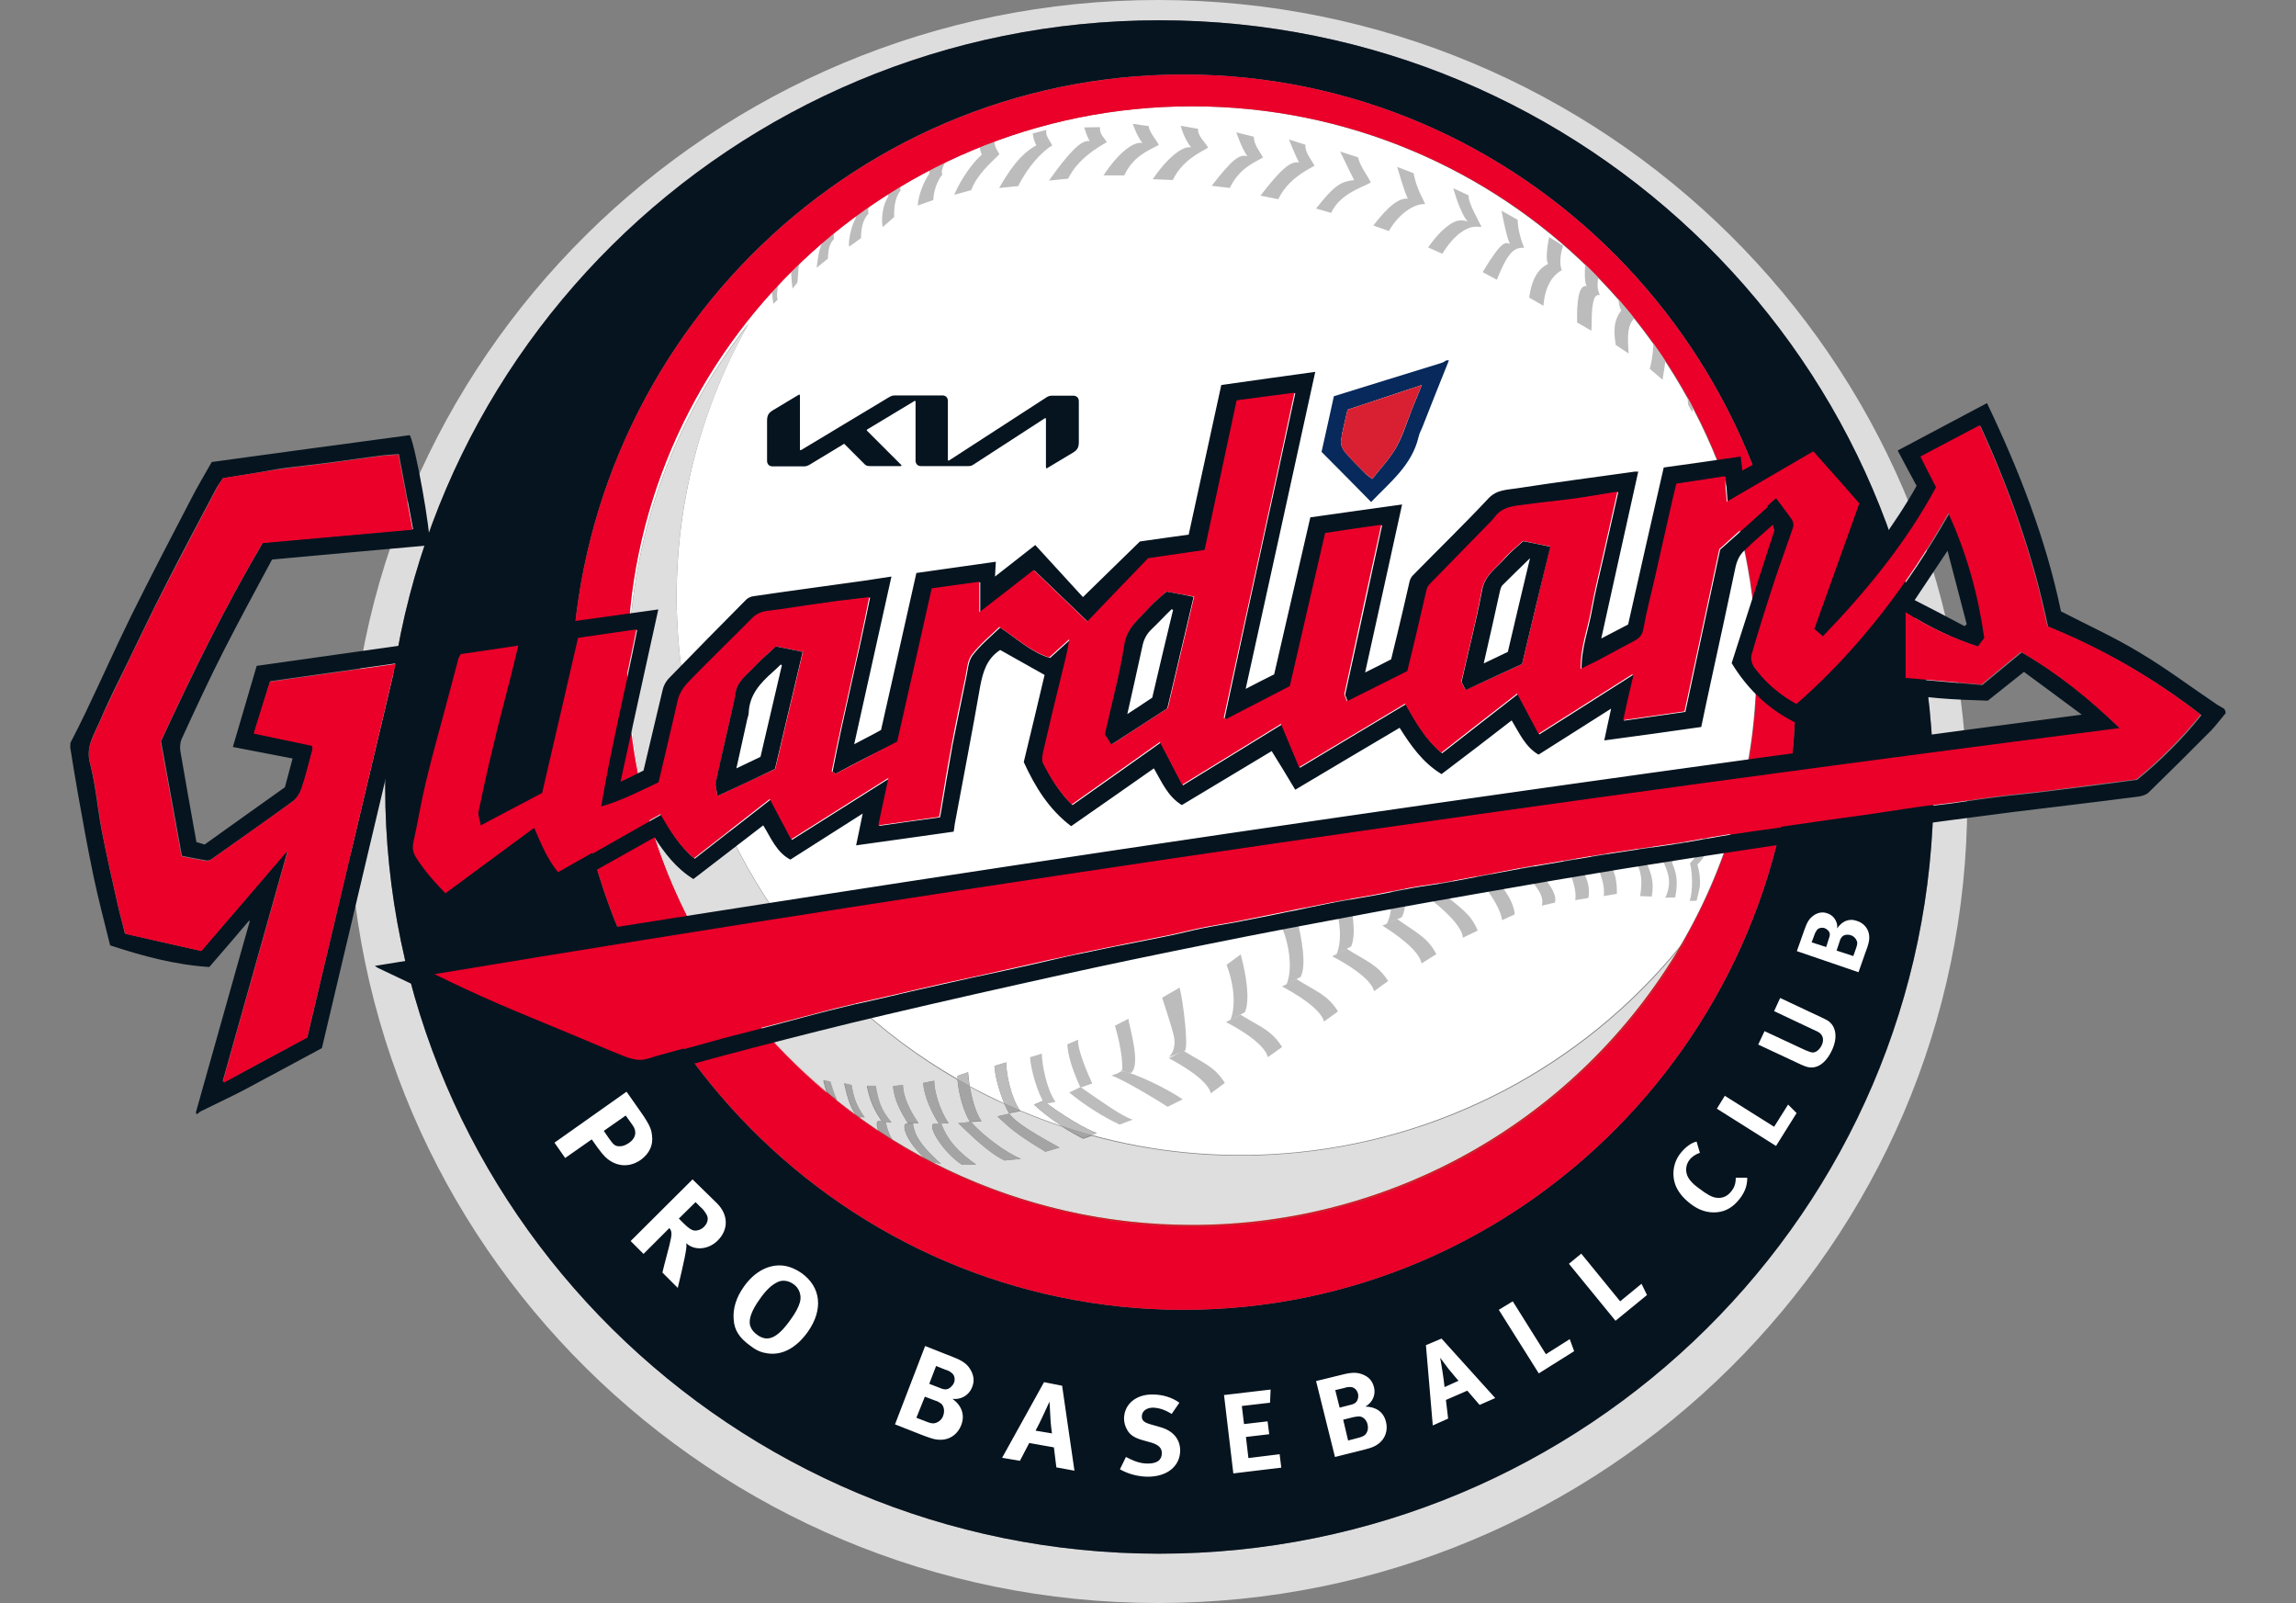 <?xml version="1.0" encoding="utf-8"?>
<!-- Generator: Adobe Illustrator 27.0.0, SVG Export Plug-In . SVG Version: 6.00 Build 0)  -->
<svg version="1.1" id="레이어_1" xmlns="http://www.w3.org/2000/svg" xmlns:xlink="http://www.w3.org/1999/xlink" x="0px"
	 y="0px" viewBox="0 0 838.1 585" style="enable-background:new 0 0 838.1 585;" xml:space="preserve">
<rect x="0" y="0" width="838.1" height="585" fill="#808080" stroke="none"/>
<style type="text/css">
	.st0{fill:#DEDDDE;}
	.st1{fill:#FFFFFF;}
	.st2{fill:#06141F;}
	.st3{fill:#BDBCBC;}
	.st4{fill:#EA0029;}
	.st5{fill:#DEDEDE;}
	.st6{fill:#A5A4A4;}
	.st7{fill:#CF181F;}
	.st8{fill:#07295B;}
	.st9{fill:#D82032;}
</style>
<path class="st0" d="M140.6,287.2c0,154.3,126.8,279.8,282.6,279.8c155.8,0,282.6-125.5,282.6-279.8C705.7,132.9,579,7.4,423.1,7.4
	C267.3,7.4,140.6,132.9,140.6,287.2 M127.3,292.5C127.3,131.2,259.8,0,422.7,0c162.9,0,295.4,131.2,295.4,292.5
	c0,161.3-132.5,292.5-295.4,292.5C259.8,585,127.3,453.8,127.3,292.5"/>
<path class="st1" d="M398.5,414.2l1.9-0.7c-4.3-1.5-12.9-6.7-19.6-11.8l-3.4,1.4c2.8,2.6,6.4,5.4,10.3,7.9
	c-5.2-1.7-10.3-3.7-15.4-5.8c-3.2-4.4-5.1-13.6-5-17.5L363,389c0.2,3.8,1.8,9.4,3.6,13.7c-4.3-2-8.5-4.1-12.6-6.3
	c-0.3-1.7-0.5-3.4-0.6-5.1l-3.9,1.3l0.1,1.2C293,361.3,253,302.6,247.6,233.2c-3.1-40.1,5.9-80.2,25.7-115.2
	c-30.6,38.8-47.3,88.5-43.2,141.2c2.4,32,12.5,62.9,29.3,90.3l12.3,1.6l-5,9.5c2.2,3.1,4.5,6.2,6.9,9.2c-2.7-3.4-5.3-6.8-7.8-10.3
	l3.2-7.9l-8.8-0.5c-20.5-32.3-31.4-69.9-31.4-108.2c0-112.5,92.5-204.1,206.2-204.1c113.6,0,206.1,91.6,206.1,204.1
	c0,36-9.6,71.4-27.9,102.5c-35.8,43.9-88,71.2-144.5,75.5C445.2,422.7,421.4,420.5,398.5,414.2"/>
<path class="st2" d="M208.6,252.6c0,124.3,100.2,225.4,223.4,225.4c123.1,0,223.4-101.1,223.4-225.4
	c0-124.3-100.2-225.4-223.4-225.4C308.8,27.1,208.6,128.3,208.6,252.6 M140.6,287.2c0-154.3,126.8-279.8,282.6-279.8
	c155.8,0,282.6,125.5,282.6,279.8C705.7,441.4,579,567,423.1,567C267.3,567,140.6,441.4,140.6,287.2"/>
<path class="st3" d="M282.3,110.9c0,0-0.5-3.2-0.6-5.4c0.9-1,1.8-2,2.7-3.1c-0.3,1.2-1.2,5.9-0.5,6.9L282.3,110.9 M289.3,105.3
	c0,0-0.6-3.6-0.5-8c1.1-1.2,2.3-2.4,3.5-3.5c-1,2.9-0.9,6.1-1.2,9.3L289.3,105.3 M302.2,94.4l-4.1,3.3c0,0,0.7-6.8,1.9-8.7
	c0.1-1.3,0-2,0.4-2.8c1.7-1.5,3.4-3,5.2-4.5c-0.6,1.3-1.7,4-1.1,5.4C302.2,89.5,302.4,92.2,302.2,94.4 M314.3,86.9l-4.3,3.1
	c-0.5-0.9,0.5-7.4,2.4-10.4c-0.2-1.6,0.3-2.9,0.7-3.9c1.7-1.2,3.3-2.4,4.9-3.6c-0.2,0.6-1.4,3.8-1,5.9
	C314.6,80.5,314.3,84.2,314.3,86.9 M326.4,66.6c-0.8,1.4-3.1,3.1-2.1,5.1c-1.8,2.3-2.8,7.6-2.1,11.2l4.2-3.7c-0.1-2.7,0.1-7,2.4-9.8
	c-1.1-1.4,3.4-5.9,3.9-6.6L326.4,66.6 M339.7,60.6c-0.8,1.5-0.2,1.6-0.6,3c-1.7,2.3-3.9,7.5-4.1,11.4l5.7-2c0.1-3.4,1.3-6.7,3.3-9.4
	c-1-1.4,1.8-5.8,2.2-6.5L339.7,60.6 M363.2,50.9c-0.6,2,0.6,3.5,1.6,5.4c-3.1,3.1-8.1,7.3-10.3,13.1l-6.2,1.7
	c2.7-6.3,7.1-12.1,10.1-14.7c-0.8-1.4-0.9-3.9-0.9-3.9L363.2,50.9 M382,47.4c-0.6,2,1.2,3.8,2.1,5.7c-3.6,2-9,7.8-12.4,14.8l-7,0.7
	c5.8-10.2,9.9-13.5,13.6-15.6c-1.2-2.1-1.3-4.3-1.3-4.3L382,47.4 M401.5,46.4c-0.1,2.9,1.5,3.6,2.5,5.5c-3.6,2-10.7,6.3-14.1,13.3
	l-7,0.7c7.1-10,11.8-15.1,14.9-14.4c-1.3-2.1-2-5-2-5L401.5,46.4 M419.3,46c0.2,2.3,2.8,5,3.7,6.9c-3.7,2-9.3,4-12.6,11.1h-7.6
	c5.5-8.3,11-12.5,14.2-11.8c-2-2.5-3.5-7-3.5-7L419.3,46 M437.3,47c-0.1,2.9,2.8,5,3.7,6.9c-3.5,2-9.5,4.8-12.9,11.8l-7.3-0.3
	c5.3-7.9,11-12.3,14-11.6c-2.7-3.3-3.8-7.9-3.8-7.9L437.3,47 M457.7,49.9c-0.1,2.9,2.4,5.6,3.3,7.6c-3.6,2-8.7,4.1-12.1,11.1
	l-6.6-0.8c7.4-9.5,10-11.6,13-10.8c-2.2-3.2-4-8.7-4-8.7L457.7,49.9 M476.5,52.8c-0.2,3,2.4,5.7,3.3,7.7c-3.6,2-9.8,5.2-13.2,12.2
	l-6.5-1.3c7.1-9.2,10.9-12.8,14.1-12.1c-1.2-2.1-3.7-8.4-3.7-8.4L476.5,52.8 M495.7,57.4c0.8,3.4,3.8,7.2,4.7,9.2
	c-3.6,2-11.2,4.1-14.5,11.1l-5.5-1.6c7.1-9,9.3-9.8,13.9-10.4c-1.2-2.2-5.1-10.4-5.1-10.4L495.7,57.4 M516,63.2
	c1.1,5.9,3.5,9.3,4.2,11.3c-3.6-0.3-9.4,3.1-13.2,9.8l-5.7-2c5.7-7.4,9.5-10.1,12.6-9.8c-1.2-2.2-3.9-11.6-3.9-11.6L516,63.2
	 M536.1,71.3c-0.4,2.4,3.8,9.5,4.7,11.5c-0.5,0.1-1.7-0.2-3,0c-2.3,0.3-6.8,2.4-11.3,9.8l-5.2-2.3c5.7-8.1,9.7-9.6,11.1-9.8
	c1.1-0.3,2.5,0.1,3.3,0.3c-2.9-3.4-5.2-12.1-5.2-12.1L536.1,71.3 M570.6,89.7c-1.1,2.9-1.4,6.9-0.5,8.9c-3.6,2-6.2,6.2-6.7,13
	l-5.2-3c1.1-7.9,3.9-10.8,6.9-12.3c-1.3-2.1,0.4-9.8,0.4-9.8L570.6,89.7 M554,80.2c-0.1,2.9,1.4,8.3,2.4,10.2
	c-3.4,0-5.7,0.8-10,11.7l-5.2-2.8c7.1-11.7,8.2-10.9,10-10.3c-1.3-2.2-3.1-12.1-3.1-12.1L554,80.2 M583.9,99.8
	c-1.1,3.2-0.9,5.9,0.1,7.9c-2-0.4-2.4,1.9-2.8,4.9c-0.3,2.7-0.1,4.9-0.3,8.1l-5.2-3c-0.2-7.3,0.5-14,3.5-13.3
	c-1.3-2.1-0.4-9.1-0.4-9.1L583.9,99.8 M595.6,108.8c-0.5,2.9-0.3,5.4,0.8,7.5c-2,2.3-2.5,5-1.9,12.7l-4.7-3.1
	c-1.4-8.2,0.7-10.7,2-12.6c-1.4-2.2-1.1-7.9-1.1-7.9L595.6,108.8 M607.2,123.4c1.6,7.3,0.2,10.8-0.3,15.2l-4.7-4
	c1-3.6,2.3-11.4,0.2-18.4L607.2,123.4 M616.2,147.7c0,0-0.3-5.4-0.9-10.1c1,2.1,2,4.2,3,6.4c0,2.1-0.1,4.6-0.6,6.4L616.2,147.7
	 M432.6,383.4c1.2-2.2-0.7-17.8-2-23l-6.4,3.7c0,0,3.9,11.6,4.4,14.6c0.5,3.1-0.4,5.7-2,7.1L432.6,383.4 M411.9,371.8l-4.9,2.5
	c2.6,9.2,2.6,13.2,2.7,15.7c0,1.6-4.3,2.5-4,2.5c3.7,1.1,17.4,9.3,20.5,11.4l5.5-2.7c-5.9-4.1-18.4-10-21.4-10c-3,0-0.2-0.1-0.2-0.1
	l2.7,0.5C416.7,388.6,412.1,374.4,411.9,371.8 M393.6,379.4l-4,1.7c0.2,3.4,1.2,7.9,4.8,15.8l4.3-1.5
	C394.5,386.3,393.2,380.9,393.6,379.4"/>
<path class="st3" d="M413.5,408.6l-4.8,1.8c-6.2-2.9-12.8-7.1-18.4-11.7l4.1-2C402.1,402,409.3,407.3,413.5,408.6 M617.6,299.2
	l-3.9-0.9c-1.2,4.5-1.9,11.2-6.7,15.8c2,4.4,3.4,8,0.9,13.5l3.6-0.1c1.1-5.9,0.5-8.8-1.2-12.8C613.4,311.2,617.1,306.3,617.6,299.2
	 M607.9,296.9l-4.7-0.7c-1.2,4.6-2.8,11.7-7.6,16.5c4,4.3,3.9,9.3,3.1,14.3l4.2,0.2c1.2-5.9-0.7-10-2.8-14.1
	C603.5,309.5,606.4,303.9,607.9,296.9 M616.9,315c4.8-4.7,4.2-9.3,5.3-13.9l1.5,0.4c-0.3,3.3-0.6,6.6-1.1,9.9
	c-0.8,1.6-1.7,2.8-3,4.1c0.8,2.6,1.1,5.3,0.9,8c-0.3,1.7-0.8,3.5-1.2,5.2l-2.5,0.1C618,324.9,617.8,318.9,616.9,315 M586.4,311.9
	c4.3-5.6,7-10.4,8.6-16.8l-4.7-0.1c-1.2,4.5-4.2,12-9,16.7L586.4,311.9"/>
<path class="st3" d="M580,311.7c3.1,3.1,6.1,10.8,5.4,15.3l4.8-0.8c0.1-7.7-1.9-9.7-4.6-14.4L580,311.7 M575.1,312.6
	c2.9-4.7,5.9-10.1,6.3-17.2l-4.6,0.2c-1.3,4.5-2.3,12.6-6.7,17.4L575.1,312.6"/>
<path class="st3" d="M569.4,312.8c3.1,3.1,6.4,11.3,5.6,15.7l4.8-0.8c1.1-5.9-2.3-10.5-5.4-15.2L569.4,312.8 M560.1,313.9
	c2.5,0.1,4.7-10.8,5.4-17.5l-5.2,1c-1.5,9.8,1.3,8.9-4.7,18.3L560.1,313.9"/>
<path class="st3" d="M554,316.3c7.2,6.9,9.8,10.8,8.8,14.2l4.8-1.1c1.2-4.4-5.7-10.9-9-14.9L554,316.3 M537.6,319
	c4.2,3.3,10.2,12.2,10.7,16.8l4.6-2.1c-0.3-6.3-7.8-14-9.9-16.4L537.6,319 M528.7,325.7c2.6-3.8,2.6-12.6,1.9-19.9l-5.4,2.7
	c1.1,5,1.4,13.9-1.9,19L528.7,325.7"/>
<path class="st3" d="M544.1,317c2.5-3.8,2.6-12.7,1.9-19.9l-5.4,2.7c1.2,5,1.5,13.8-1.8,19L544.1,317 M521.8,327.9
	c4.3,3.3,11.8,9.7,12.2,14.3l5.4-2.6c-2.6-6.3-6.3-8.1-12.3-13.4L521.8,327.9 M511.7,334.7c2.3-4.2,1.5-13.6,0-21.2l-5.4,3.4
	c1.7,5.2,2.8,14.5-0.1,20.3L511.7,334.7"/>
<path class="st3" d="M504.6,337.8c4.8,3,13.5,9,14.3,13.8l5.4-3.4c-3.3-6.3-7.5-7.9-14.3-12.8L504.6,337.8 M493.2,345.4
	c2-4.4,0.5-13.6-1.4-21.1l-5.3,3.7c2.1,5,3.9,14.2,1.4,20.2L493.2,345.4"/>
<path class="st3" d="M486.3,349c5,2.6,14,7.9,15.3,12.7l5.1-3.7c-3.8-6-8.1-7.3-15.2-11.8L486.3,349 M474.8,356.5
	c2.1-4.4,0.5-13.6-1.4-21.1l-5.2,3.7c2.1,5,3.9,14.3,1.4,20.2L474.8,356.5"/>
<path class="st3" d="M468,360c5,2.7,14,8,15.3,12.8l5.1-3.7c-3.8-6.1-8-7.3-15.2-11.8L468,360 M454.4,369.4c2-4.4,0.5-13.6-1.5-21.1
	l-5.2,3.8c2.1,5,3.9,14.2,1.4,20.2L454.4,369.4"/>
<path class="st3" d="M447.5,373c5.1,2.6,14.1,8,15.3,12.8l5.2-3.7c-3.8-6.1-8-7.4-15.2-11.8L447.5,373 M426.7,386.2
	c5,2.7,14.1,8,15.3,12.8l5.1-3.8c-3.8-6.1-8-7.3-15.2-11.8L426.7,386.2 M387.7,411c-3.9-2.5-7.5-5.3-10.3-7.9l3.4-1.3
	c6.7,5,15.3,10.3,19.6,11.8l-1.9,0.7C394.9,413.3,391.3,412.2,387.7,411 M366.6,402.7c-1.8-4.2-3.4-9.9-3.6-13.7l4.3-1.3
	c-0.1,3.9,1.8,13.1,5,17.5C370.4,404.4,368.5,403.6,366.6,402.7"/>
<path class="st3" d="M380.3,384.5l-4.3,1.3c0.3,4.9,2.8,13.1,5.3,17.1l4-0.8C382.1,397.7,380.3,388.4,380.3,384.5 M349.5,393.9
	c0-0.4-0.1-0.8-0.1-1.2l3.9-1.4c0,1,0.2,2.8,0.6,5.1C352.5,395.5,351,394.7,349.5,393.9"/>
<path class="st4" d="M451.4,446.9c68.6-5.2,130.2-44.3,164.1-104.2c-0.7,0.9-1.4,1.8-2.1,2.7c18.3-31,27.9-66.4,27.9-102.5
	c0-112.6-92.5-204.1-206.1-204.1C321.4,38.8,229,130.4,229,242.9c0,38.3,10.9,75.8,31.4,108.2l8.8,0.5l-3.2,7.9
	c2.5,3.5,5.1,7,7.8,10.3C316.5,423.4,383.1,452.2,451.4,446.9 M208.6,252.6c0-124.3,100.2-225.4,223.4-225.4
	c123.1,0,223.4,101.1,223.4,225.4c0,124.3-100.2,225.4-223.4,225.4C308.8,478,208.6,376.8,208.6,252.6"/>
<path class="st5" d="M337,395.2c0.3,4.9,3.1,10.8,5.7,14.9l3.6-0.2c-3.2-4.5-5.3-11.6-5.3-15.5L337,395.2 M364.1,407.4
	c4.5,4.3,7.1,6.6,17.5,12.9l5.2-1.5c-14.3-7.8-16.6-10.2-18.4-12.4L364.1,407.4 M349.8,409.9c4.6,4.3,10.7,10.6,16.9,13.6l6-0.6
	c-5.7-2.3-14.1-8.7-18.3-13.5L349.8,409.9 M351.2,425.1l5.1-0.1c-6.3-4.4-10.4-8.7-12.7-14.8l-2.8-0.1
	C338.3,410.9,344.5,420.8,351.2,425.1 M340.2,424.1l3.3,0.6c-9.5-8.3-9.9-12.4-10.3-14.8h2.1c-3.2-4.4-5.7-10-5.7-13.9l-3.6,0.4
	c0.3,4.9,2.9,9.5,5.4,13.6l1,0l-1.1,0.1c-2.4-0.9-1.6,5.4,6.3,12.7c-4-2.2-8-4.5-11.9-6.9c-1.2-1.9-2-4.1-2.4-6.4l-0.4-0.1l2.4,0.3
	c-3.9-4.8-4.7-7.6-5.8-13.4h-3.1c1.3,6.3,2.9,9,5.5,13l-1-0.2c-1.1-0.2-1.1,1.4-0.3,3.6c-2.2-1.5-4.4-3-6.6-4.6c0-0.1,0-0.2,0-0.3
	l-0.4,0c-0.1-0.1-0.2-0.2-0.3-0.2l2.3,0.2c-3.2-4.4-4-7.5-4.8-11.8l-2.7-0.6c1.5,6.2,2,7.9,4.2,11.5c-2.3-1.7-4.7-3.5-6.9-5.3
	c-1-2.2-1.8-4.4-2.4-6.7l-2.5-0.6c0.5,1.9,0.8,3.2,1.2,4.3c0,0.1,0.1,0.1,0.1,0.2c-10.3-8.7-19.8-18.3-28.2-28.8
	c-2.4-3-4.7-6.1-6.9-9.2l5-9.5l-12.3-1.6c-16.8-27.3-26.9-58.3-29.3-90.3c-4-52.8,12.6-102.5,43.2-141.2
	c-19.9,35-28.9,75.1-25.7,115.2c5.4,69.4,45.4,128.1,101.9,160.7c0.4,5,2.2,11.6,4.6,15.4l4.2-0.3c-2.1-2.9-3.5-8.3-4.3-12.6
	c4.1,2.3,8.4,4.4,12.6,6.3c0.6,1.3,1.2,2.5,1.8,3.4l4-0.8l-0.1-0.1c5,2.1,10.2,4.1,15.4,5.8c2.5,1.6,5.1,3.1,7.7,4.4l3.1-1.1
	c22.9,6.2,46.7,8.5,70.4,6.6c56.5-4.3,108.7-31.5,144.5-75.5c-37.2,63.1-105,101.7-178.2,101.6C402.1,447.1,369.6,439.2,340.2,424.1
	"/>
<path class="st6" d="M387.7,411c3.6,1.2,7.2,2.3,10.8,3.2l-3.1,1.1C392.9,414.1,390.2,412.6,387.7,411 M364.1,407.4l4.3-1
	c1.8,2.3,4.2,4.7,18.4,12.4l-5.2,1.5C371.2,414.1,368.7,411.8,364.1,407.4 M349.8,409.9l4.6-0.5c4.3,4.8,12.6,11.2,18.3,13.5l-6,0.6
	C360.5,420.5,354.4,414.2,349.8,409.9 M340.9,410.1l2.8,0.1c2.3,6.1,6.4,10.4,12.7,14.8l-5.1,0.1
	C344.5,420.9,338.3,410.9,340.9,410.1 M340.2,424.1c-0.8-0.5-1.7-0.9-2.5-1.3c-8-7.3-8.7-13.6-6.3-12.7l1.1-0.1h0.8
	c0.4,2.4,0.8,6.5,10.3,14.8L340.2,424.1 M320.7,412.6c-0.7-2.2-0.7-3.8,0.3-3.6l1,0.2c0,0,0,0.1,0.1,0.1l0.9,0.1l0.4,0.1
	c0.3,1.8,0.8,3.8,2.4,6.4C324.1,414.8,322.4,413.7,320.7,412.6 M366.6,402.7c1.9,0.9,3.8,1.7,5.7,2.5l0.1,0.1l-4,0.8
	C367.7,405,367.1,403.9,366.6,402.7 M349.5,393.9c1.5,0.8,2.9,1.7,4.4,2.5c0.7,4.2,2.2,9.7,4.3,12.6l-4.2,0.3
	C351.7,405.5,350,398.9,349.5,393.9 M337,395.2l4-0.8c0,3.9,2.1,11.1,5.3,15.5l-3.6,0.2C340.1,406.1,337.3,400.2,337,395.2"/>
<path class="st6" d="M326,396.3l3.6-0.4c0,3.9,2.5,9.5,5.7,13.9l-3.9,0C328.9,405.9,326.3,401.3,326,396.3 M322.1,409.3
	c-2.5-4-4.3-6.7-5.5-13.1h3.1c1.1,5.9,1.9,8.7,5.8,13.4L322.1,409.3 M313.3,407.5c-0.3-0.2-0.6-0.5-0.9-0.7
	c-2.2-3.6-2.7-5.3-4.2-11.5l2.7,0.6c0.7,4.3,1.5,7.4,4.8,11.8L313.3,407.5 M313.7,407.7l0.4,0.1l0,0.3
	C314,408,313.8,407.9,313.7,407.7 M302,398.6c0,0-0.1-0.1-0.1-0.2c-0.5-1.4-0.9-2.8-1.2-4.3l2.5,0.6c0.6,2.2,1.3,4.4,2.4,6.7
	C304.3,400.6,303.1,399.6,302,398.6"/>
<path class="st7" d="M273.7,369.8c39.3,48.9,98.7,77.3,161.4,77.2c73.2,0.1,141-38.6,178.2-101.6c0.7-0.9,1.4-1.8,2.2-2.7
	c-33.9,59.9-95.5,98.9-164.1,104.2c-5.4,0.4-10.9,0.6-16.2,0.6C372.4,447.5,313,418.9,273.7,369.8"/>
<path class="st1" d="M233.9,405.8c3.3,4.7,3.9,6.4,4.1,8.6c0.5,3.5-1,6.6-4,8.8c-3.5,2.5-7.5,2.7-11,0.6c-1.5-0.9-2.6-1.9-4.8-4.9
	l-2.2-3.1l-9.7,6.8l-3.9-5.6l26.3-18.6L233.9,405.8z M220.4,412.7l2,2.9c1.6,2.3,2.3,2.8,4,2.7c1.1,0,1.9-0.4,3.2-1.2
	c2.5-1.7,3-4.2,1.3-6.5l-2.5-3.5L220.4,412.7 M261.7,439.1c4.2,4.2,4.3,9.6,0.3,13.6c-3.4,3.4-8.5,3.8-11.5,1c0.1,0.6,0.1,1.3,0,1.9
	c-0.3,3-3.1,14.4-3.1,14.4l-5.6-5.6c0.6-2.4,0.8-3.4,1.5-5.9c1.7-6.4,2.1-8.2,1.6-9.4c-0.1-0.3-0.3-0.7-0.6-0.9l-9.4,9.4l-4.7-4.7
	l22.6-22.5L261.7,439.1z M247.8,444.7l1.6,1.6c2,2,3.1,2.7,4.3,2.8c1.2,0,2.4-0.5,3.2-1.3c1.4-1.4,1.8-3,1.1-4.4
	c-0.6-1.1-1.4-2.2-2.4-3l-1.7-1.7L247.8,444.7 M294.9,486c-4.1,5.8-9.3,8.7-14.7,7.9c-2.2-0.3-4-1-6.2-2.7c-4.1-2.9-6-5.8-6.2-9.8
	c-0.3-4,1-8,3.7-11.8c3.9-5.6,9.3-8.4,14.6-7.7c2.2,0.3,4.5,1.3,6.5,2.7C299.7,469.7,300.6,477.9,294.9,486L294.9,486z M283.8,467.9
	c-2.1,1-4.2,2.9-6.4,6.1c-3.2,4.4-4.3,7.8-3.5,10c0.4,1.2,1.3,2.3,2.6,3.2c3.8,2.7,7.3,1.1,12-5.5c1.9-2.6,3-4.7,3.5-6.5
	c0.7-2.5-0.3-5.2-2.4-6.6C287.8,467.3,285.5,467,283.8,467.9 M347.8,495.2c3.7,1.4,5.4,2.7,6.6,4.9c1.1,2,1.3,4,0.5,6
	c-0.7,1.9-2.1,3.3-3.9,4c-1.2,0.4-1.8,0.5-3.3,0.4c3.3,2.4,4.6,5.8,3.2,9.5c-1.5,4-5.5,6.6-10.9,4.9c-1.3-0.4-2.6-0.9-3.9-1.4
	l-9.4-3.7l11-28.6L347.8,495.2z M339.2,505l3.6,1.4c1.4,0.6,2.1,0.7,2.7,0.6c1-0.1,2.2-1.2,2.7-2.3c0.5-1.2,0.3-2.7-0.6-3.5
	c-0.7-0.6-1.5-1.1-2.4-1.3l-3.5-1.4L339.2,505z M334.5,517.4l3.9,1.5c1.3,0.5,2.2,0.7,3.1,0.4c1.3-0.4,2.4-1.4,2.8-2.7
	c0.6-1.6,0.3-3.5-0.8-4.4c-0.7-0.5-1.4-0.9-2.2-1.1l-3.7-1.4L334.5,517.4 M387.7,505.7l4.5,31l-6.6-1.2l-0.9-7.3l-9-1.6l-3.4,6.5
	l-6.5-1.1l15.3-27.6L387.7,505.7z M384,523.1c0,0-0.5-3.2-0.6-6.2c-0.1-1.4-0.3-5.4-0.3-5.4s-1.5,3.3-2.5,5.4
	c-0.9,2-1.6,3.3-2.6,5.2L384,523.1 M427.7,516c-2.6-1.6-4.6-2.2-6.8-2.3c-2.4,0-4.1,1.3-4.1,3.2c0,1.5,0.8,2.2,3.2,2.9l3.5,1
	c4.7,1.3,7.3,4.4,7.3,8.6c-0.1,5.8-4.9,9.6-12.1,9.5c-3.5-0.1-6.9-1-9.9-2.7l2.2-4.5c2.7,1.4,5,2.4,8,2.4c3.4,0,5.1-1.3,5.1-3.8
	c0-1.9-1.2-3-3.7-3.8l-3.2-0.9c-2.9-0.8-4.7-1.9-5.7-3.7c-0.8-1.3-1.2-2.8-1.2-4.3c0.1-5.2,4.4-8.8,10.5-8.7c3.6,0,7.1,1.1,9.7,3
	L427.7,516 M463.8,507.1l-0.2,4.8l-10.3,1.2l0.8,6.6l8.6-1l0.6,4.7l-8.5,1l0.9,7.7l11.4-1.4l0.6,4.9l-17.5,2.1l-3.4-28.6
	L463.8,507.1 M490.2,501.6c3.6-0.9,5.5-0.8,7.7,0.2c2,0.9,3.1,2.4,3.6,4.3c0.5,1.7,0.2,3.6-0.8,5.1c-0.6,0.9-1.4,1.6-2.3,2.1
	c3.8,0.1,6.6,1.9,7.5,5.5c1,3.8-0.7,8-5.7,9.6c-0.9,0.3-2.1,0.6-3.7,1l-9.2,2.3l-6.9-27.7L490.2,501.6z M489,513.7l3.5-0.9
	c1.4-0.3,2-0.6,2.4-1c0.7-0.6,1.1-2.1,0.8-3.2c-0.3-1.2-1.2-2.2-2.4-2.4c-0.9-0.1-1.7,0-2.5,0.3l-3.4,0.8L489,513.7z M492.1,525.7
	l3.8-1c1.2-0.3,2.1-0.7,2.6-1.3c0.8-1,1-2.3,0.7-3.6c-0.4-1.6-1.6-2.8-3-2.9c-0.8,0-1.2,0.1-2.3,0.3l-3.6,0.9L492.1,525.7
	 M526.2,488.5l19.6,21.7l-5.7,2.5l-4.5-5.2l-7.8,3.4l0.8,6.8l-5.6,2.5l-2.5-29.3L526.2,488.5z M532.4,503.9c0,0-2-2.3-3.7-4.4
	c-1-1.3-2-2.7-3-4c0,0,0.6,3.3,0.9,5.4c0.3,2,0.5,3.4,0.7,5.3L532.4,503.9 M552.2,474.9l12.1,19.3l8.7-5.5l1.6,4.4l-12.9,8.1
	L547.1,478L552.2,474.9 M577.2,457.5l14.2,17.4l7.8-6.4l2,4.1l-11.5,9.4l-17-20.8L577.2,457.5 M620.5,420.7
	c-1.5,0.5-2.9,1.4-3.8,2.6c-1.1,1.4-1.5,3.3-1,5.1c0.5,1.8,2,3.5,4.5,5.3c2.9,2.2,4.7,3.2,6.3,3.4c2.2,0.3,4.1-0.5,5.6-2.5
	c1-1.3,1.5-2.7,1.5-4.8h4.2c0,2.8-0.8,5.1-2.7,7.6c-2.3,3-5,4.7-8.4,5c-3.3,0.3-6.5-0.7-9.5-3c-2.6-2-4.3-4-5.4-6.4
	c-1.7-4-1.1-8.7,1.6-12.1c1.7-2.2,4-3.9,5.9-4.3L620.5,420.7 M629.6,399.9l18,11.3l5.1-8.1l3.1,3.1l-7.5,12l-21.6-13.6L629.6,399.9
	 M644.1,376.3l14.8,6.9c1.4,0.6,2.3,0.9,2.9,0.9c1.2-0.1,2.3-1,3.1-2.5c1-2,0.6-3.8-0.9-4.8c-0.5-0.3-0.8-0.5-2-1l-14.4-6.8l2.2-4.8
	l15.1,7.1c2.1,1,2.5,1.2,3.3,2c1.5,1.4,2.9,4.9,0.5,10c-1.7,3.6-4,5.8-6.6,6.2c-1.5,0.2-2.5,0-4.7-1l-15.6-7.3L644.1,376.3
	 M658.7,339.2c1-2.9,1.9-4.2,3.6-5.3c1.4-0.9,3.1-1.2,4.7-0.6c1.5,0.5,2.6,1.5,3.2,2.9c0.4,0.9,0.5,1.4,0.4,2.6
	c1.8-2.6,4.3-3.8,7.3-2.7c3.1,1,5.3,4.1,4.1,8.3c-0.2,0.8-0.5,1.8-1,3l-2.6,7.4l-22.5-7.7L658.7,339.2z M666.6,345.6l0.9-2.8
	c0.4-1.1,0.5-1.7,0.4-2.1c-0.1-0.8-1-1.7-1.9-2c-0.9-0.3-2.1-0.1-2.7,0.6c-0.4,0.6-0.8,1.2-1,1.9l-1,2.7L666.6,345.6z M676.5,348.9
	l1.1-3.1c0.3-1,0.5-1.7,0.2-2.4c-0.4-1-1.2-1.8-2.2-2.1c-1.3-0.4-2.7-0.2-3.4,0.8c-0.4,0.5-0.6,1.1-0.8,1.8l-1,3L676.5,348.9"/>
<path class="st2" d="M346,167.7c0,0.2,0,0.4,0.2,0.4c0.1,0,0.2-0.1,0.3-0.1l35.5-23c0.6-0.4,1.2-0.6,2-0.6h7.8c1.2,0,2,0.8,2,2v14.9
	c0,1.8-0.4,2.8-2,3.8l-9.5,5.7c-0.1,0.1-0.2,0.1-0.3,0.1c-0.1,0-0.2-0.1-0.2-0.4V153c0-0.2,0-0.4-0.2-0.4c-0.1,0-0.2,0.1-0.3,0.1
	l-25.9,16.8c-0.7,0.5-1.3,0.6-2,0.6h-17.2c-1.2,0-2-0.8-2-2v-21.5c0-0.2-0.1-0.3-0.2-0.3c-0.1,0-0.2,0-0.3,0.1l-17.1,10.3
	c-0.2,0.1-0.2,0.2-0.2,0.3c0,0.1,0,0.1,0.2,0.3l12.2,12.2c0.2,0.2,0.3,0.3,0.3,0.4c0,0.1-0.2,0.2-0.4,0.2h-11c-0.9,0-1.5-0.1-2-0.6
	l-7.4-7.4c-0.1-0.1-0.1-0.1-0.2-0.1c-0.1,0-0.2,0-0.2,0.1l-12.4,7.5c-0.7,0.4-1.3,0.6-2,0.6H282c-1.2,0-2-0.8-2-2v-14.6
	c0-1.8,0.4-2.8,2-3.8l9.5-5.7c0.1-0.1,0.2-0.1,0.3-0.1c0.1,0,0.2,0.2,0.2,0.5V164c0,0.2,0.1,0.3,0.2,0.3c0.1,0,0.2-0.1,0.3-0.1
	l32.1-19.3c0.8-0.4,1.2-0.6,2.1-0.6H344c1.2,0,2,0.8,2,2V167.7z"/>
<path class="st2" d="M812.4,260.3c-1.8,2.1-3.4,4.3-5.2,6.2c-7.5,7.6-15.2,15.2-22.9,22.7c-0.9,0.9-2.4,1.3-3.7,1.5
	c-15.4,2-30.9,3.8-46.3,5.7c-15.2,2-30.4,3.9-45.5,6.1c-16.7,2.3-33.3,4.9-50,7.4c-15.5,2.3-31.1,4.7-46.6,7.2
	c-16.4,2.7-32.9,5.5-49.3,8.4c-14.3,2.5-28.7,5-43,7.7c-19.8,3.7-39.5,7.4-59.2,11.4c-17.4,3.5-34.8,7.1-52.1,10.9
	c-21.8,4.8-43.5,9.7-65.2,14.8c-16.3,3.8-32.4,7.9-48.6,12.1c-14,3.6-27.9,7.6-41.9,11.3c-0.9,0.2-2,0.1-2.8-0.2
	c-17.5-7.2-35.1-14.3-52.4-21.8c-13.4-5.8-26.5-12.2-39.8-18.5c-0.2-0.1-0.5-0.3-1.1-0.7c207.3-33.8,414.7-64.4,623.1-91.7
	c-7-5.2-14-10.4-21.1-15.6c-4.6,3.7-8.9,7.1-13.2,10.5c-12.1-0.4-24.1-0.8-35.8-3.7v-21.3c-10.1,12.2-20.5,23.9-33.2,33.6
	c-10.4-4.9-18.4-12.3-24.5-22.3c5.4-16.8,10.8-33.7,16.3-50.6c-0.2-0.1-0.5-0.3-0.7-0.4l-8.1,7.2c-0.8,0.7-1.5,1.5-2.3,2.2
	c-2.1,1.7-3.2,3.9-3.8,6.6c-2.8,13.4-5.7,26.7-8.6,40c-1.3,6-2.6,12-3.9,18.3c-11.7,1.7-23.5,3.3-35.4,4.9c0.8-3.9,1.6-7.4,2.5-11.6
	c-9.1,5.7-17.7,11.3-26.5,16.8c-4.9-2.9-7-7.9-9.8-12.5c-8.5,6.6-17,13.1-25.6,19.6c-6.9-4.2-11.2-10.4-15.3-16.9
	c-12.6,7.4-25.1,14.9-38.1,22.6c-2.9-4.8-5.7-9.5-8.6-14.1c-10.8,6.5-21.8,13.1-32.8,19.7c-5.2-3.2-7.3-8.4-10.2-13.4
	c-10,7-20.1,14.1-30.2,21.1c-8.1-6.1-13.2-14.4-17.3-23.4c2.6-10.8,5.2-21.5,7.6-31.8c-5.6-3.1-10.8-6.1-16.2-9.1
	c0,0-0.2,0.1-0.3,0.2c-4.6,3.1-6,7.8-7,13c-2.9,16.8-6.2,33.6-9.3,50.4c-0.1,0.9-0.2,1.8-0.4,2.7c-11.8,1.7-23.6,3.3-35.6,5
	c0.8-3.9,1.6-7.5,2.4-11.6c-9,5.7-17.6,11.2-26.4,16.8c-5.1-2.7-7.1-8-9.9-12.5c-8.6,6.6-17,13.1-25.5,19.6
	c-6.4-4-10.5-9.5-14.2-15.2c-12.1,6.8-24.1,13.5-36.2,20.3c-5.3-3.6-7.6-9-10.3-14c-10.1,7.3-20.3,14.6-30.5,21.9
	c-7.7-6.2-13.4-13.7-18.1-22.2c4-26.5,12.1-52.3,19-78.4c11.6-1.6,23-3.2,34.4-4.8c-5.2,20.7-10.3,41.3-15.7,62.7
	c4.1-2.2,7.4-3.9,10.8-5.7c4.5-19.4,9-38.7,13.5-58.2c11.4-1.6,22.8-3.2,34.5-4.8c-4.6,21-9.2,41.7-13.8,62.9
	c3.1-1.5,5.7-2.7,8.4-4.1c2.3-9.9,4.7-19.7,7-29.5c0.3-1.4,1.1-2.9,2.1-4c9.4-9.7,18.9-19.3,28.4-28.9c0.6-0.6,1.7-1.1,2.5-1.2
	c12.8-1.9,25.7-3.6,38.5-5.4c3.9-0.5,7.7-1.2,12-1.8c-4.5,20.4-9,40.5-13.6,61.2c3.5-1.9,6.8-3.5,9.8-5.2c4.3-19.1,8.6-38,12.9-57.3
	c9.4-1.3,19.1-2.7,29-4.1c-0.1,1.8-0.2,3.4-0.3,5.4c5.1-4,10-7.8,14.7-11.5c5.9,6.4,11.7,12.8,17.4,19c7.1-7,14-13.6,20.8-20.3
	c5.8-0.8,11.7-1.7,17.8-2.5c4-18.2,7.9-36.3,11.9-54.6c11.3-1.6,22.6-3.2,34.3-4.8c-8.5,38.6-16.8,76.9-25.4,115.7
	c3.7-1.9,7.1-3.7,10.4-5.3c4.4-19.1,8.8-38.1,13.2-57.3c11.1-1.6,22.1-3.1,33.5-4.7c-4.5,20.4-8.9,40.6-13.5,61.3
	c3.4-1.7,6.5-3.2,9.5-4.8c1.5-6.2,3-12.2,4.4-18.3c0.8-3.3,1.5-6.7,2.3-10c0.2-0.9,0.7-1.9,1.4-2.5c9.1-9.3,18.5-18.4,27.4-27.9
	c3.1-3.3,6.8-3.1,10.4-3.7c14.3-2.2,28.7-4.1,43.1-6.1c0.3,0,0.6,0,1.2,0c-4.5,20.3-9,40.4-13.5,60.9c3.5-1.8,6.7-3.5,9.8-5.1
	c4.3-19.1,8.6-38.2,13-57.3c9.4-1.3,18.7-2.6,28.1-4c0.2,1.7,0.4,3.4,0.6,5.1c8.9-4.8,17.7-9.6,26.6-14.4c8.5,8.2,16.4,16.3,22.6,26
	c-3.6,9.8-7.2,19.7-10.8,29.4c3.3-2.5,18.1-22.5,25.2-35.4c-2.2-4.1-4.5-8.3-6.9-12.9c10.9-5.8,21.6-11.5,32.6-17.3
	c11.8,24.7,21.6,49.9,27,76c9.9,5.1,19.8,9.6,29,15.2c9.7,5.8,18.7,12.6,28.1,18.9c0.8,0.5,1.6,0.9,2.4,1.4
	C812.4,259.3,812.4,259.8,812.4,260.3L812.4,260.3z M305,282.4c-0.3-0.2-0.7-0.5-1.1-0.7c4.1-21.2,9.4-42.1,13.7-63.6
	c-4.2,0.5-8,0.9-11.7,1.4c-2.3,0.3-4.7,0.6-7,1c-6.1,0.9-12.2,2-18.3,2.6c-2.3,0.2-4.1,1-5.7,2.6c-7.4,7.4-14.9,14.8-22.3,22.3
	c-2.3,2.3-4.3,4.7-5,8.1c-2.2,9.8-4.6,19.6-6.9,29.6c-7,3.2-13.6,6.8-21.3,8.9c3.6-21.7,8.9-42.9,13.2-64.7
	c-7.3,1.1-14.3,2.1-21.3,3.1c-4.4,18.8-8.7,37.6-13.1,56.6c-7,3.7-14.4,7.6-22.4,11.8c-0.4-2.1-1.1-3.7-0.8-5
	c1.6-7.8,3.3-15.6,5.2-23.3c2.1-8.6,4.4-17.2,6.5-25.8c0.9-3.7,1.8-7.4,2.8-11.5c-7.2,1.1-14,2.1-21,3.1c-0.3,0.5-0.8,1.1-0.9,1.8
	c-1.2,4.4-2.3,8.8-3.5,13.2c-2.7,10.4-5.7,20.7-8.2,31.1c-1.8,7.3-3,14.8-4.6,22.2c-0.4,2.1-0.3,3.9,0.8,5.8
	c3,4.8,6.7,9.1,10.8,13.2c10.9-8.1,21.7-16,32.4-23.9c2.5,5.8,4.7,11.3,8.7,16.2c12.5-7.1,24.9-14.1,37.4-21.2
	c3.3,5.8,6.8,11.6,12.2,16.1c9.4-7.3,18.6-14.5,27.7-21.6c2.6,4.9,5.2,9.8,7.8,14.7c12-7.6,23.5-14.8,35.5-22.4
	c-1.3,6.2-2.5,11.7-3.7,17.3c7.5-1.1,14.8-2.1,22.2-3.1c0.1-0.4,0.2-0.9,0.3-1.4c1.4-8.3,2.8-16.7,4.3-25c1.6-8.2,3.3-16.4,5-24.6
	c0.6-2.8,0.7-6,2.3-8.1c2.9-3.8,6.7-6.9,10.1-10.2c6.1,4,11.3,9.1,18.2,11.1c2.6-2.4,5-4.5,7.3-6.6c-0.6,4.4-1.7,8.4-2.7,12.5
	c-2.3,9.6-4.6,19.3-6.9,28.9c-0.3,1.2-0.5,2.8,0,3.8c2.7,5.4,5.9,10.6,10.5,15.1c10.8-7.6,21.5-15.2,32.2-22.8
	c2.6,5.1,5.2,10.1,8.1,15.6c12.4-7.6,24.2-14.9,36.1-22.2c2.1,5,4.3,10.2,6.6,15.8c13.1-7.9,25.8-15.5,38.7-23.2
	c3.7,6.7,7.4,13,13.2,17.9c9.3-7.3,18.5-14.4,27.7-21.6c2.5,4.8,5.1,9.6,7.8,14.7c11.8-7.4,23-14.6,34.2-21.7
	c0.1,0.2,0.3,0.3,0.4,0.5c-1.2,5.3-2.4,10.7-3.7,16.2c7.6-1.1,14.8-2.1,22.4-3.2c4.2-19.5,8.4-39.4,12.7-59.2
	c6.9-6.1,13.7-12.3,20.7-18.6c2.2,2.9,4,5.2,5.7,7.7c0.5,0.7,0.8,1.9,0.6,2.7c-2.2,6.7-4.7,13.3-6.9,19.9
	c-2.9,8.9-5.7,17.8-8.3,26.7c-0.4,1.3,0,3.3,0.8,4.5c3.2,4.5,7.2,8.2,11.8,11.3c1.2,0.8,2.5,1.5,3.8,2.3
	c22.8-20,40.5-43.5,55.4-69.6c6.9,14.7,10.9,29.9,13.1,45.5c-0.8,1.1-1.5,2-2.3,3.1c-9.1-3-17.8-7-26.4-12.5v24
	c9.5,0.8,18.8,1.6,27.7,2.4c5.1-4.2,9.7-8,14.4-11.9c13.1,7.5,24.8,16.9,36,27.8c-206,26.4-410.8,55.9-615.1,89.8
	c7.6,3.7,15.1,7.2,22.6,10.5c8.8,3.8,17.6,7.3,26.3,11c6.7,2.8,13.4,5.7,20.2,8.4c1.9,0.8,4.1,1.5,6.1,1.4c2.3-0.1,4.5-1.1,6.8-1.7
	c7.6-2.1,15.2-4.2,22.8-6.3c5.5-1.5,11.1-2.8,16.7-4.3c8.4-2.2,16.7-4.5,25.1-6.6c4.8-1.2,9.8-2.3,14.7-3.4c8-1.9,15.9-3.7,23.9-5.5
	c7.4-1.7,14.9-3.3,22.3-4.9c5.8-1.3,11.5-2.5,17.3-3.9c3.6-0.8,7.2-1.7,10.9-2.4c5.4-1.1,10.8-2.3,16.2-3.3c5.3-1.1,10.7-2.1,16-3.2
	c4-0.8,8-1.9,12-2.7c3.9-0.8,7.8-1.4,11.7-2.1c6.5-1.3,13-2.5,19.5-3.9c2.2-0.4,4.3-0.8,6.4-1.3c4.2-0.8,8.4-1.8,12.6-2.5
	c4.4-0.8,8.8-1.5,13.1-2.3c4.5-0.8,8.9-1.8,13.3-2.6c4.4-0.8,8.8-1.3,13.2-2.1c8.3-1.5,16.6-3.2,25-4.7c3.9-0.7,7.8-1.3,11.7-2
	c7.8-1.3,15.6-2.7,23.4-3.9c7-1.1,14-2.1,21.1-3.1c2.5-0.3,5-0.7,7.4-1.2c5-0.8,10-1.8,15.1-2.6c5.8-0.9,11.7-1.7,17.6-2.5l17.3-2.5
	c5.1-0.7,10.1-1.4,15.2-2.1c5.8-0.8,11.6-1.8,17.3-2.6c4-0.6,8-1,12-1.5c5.8-0.8,11.6-1.7,17.4-2.4c6.1-0.8,12.3-1.3,18.4-2.1
	c10.7-1.3,21.4-2.7,32.6-4.2c8.4-6.8,16.4-14.7,23.5-23.6c-17.5-13.6-36-24.1-56-32.3c-5.3-25.4-13.8-49.6-24.7-73.3
	c-7.2,3.8-14.3,7.5-21.6,11.4c2.1,4,3.9,7.5,5.7,11.2c-11,20.3-25.3,37.8-41.3,54.4c-1.1-1-2-1.8-3.1-2.7
	c5.4-15.1,10.8-30.3,16.4-45.8c-5.5-6.2-11.1-12.5-16.8-19c-10.8,6.3-21.1,12.3-31.6,18.4c-0.2-2.9-0.4-5.9-0.7-9.3
	c-6.1,0.9-12,1.8-17.7,2.7c-0.5,2.1-1,3.7-1.3,5.4c-2.2,9.7-4.4,19.5-6.6,29.2c-1.4,6.1-2.9,12.2-4.1,18.3c-0.4,2.3-1.5,3.4-3.4,4.5
	c-4.7,2.3-9.2,4.9-13.8,7.4c-1.7,0.9-3.4,1.7-5.7,2.8c-0.1-7.9,2.6-14.6,3.8-21.6c1.3-7.2,3.1-14.3,4.7-21.4
	c1.6-7.1,3.2-14.2,4.9-21.7c-5.6,0.9-10.6,1.9-15.6,2.5c-5.7,0.8-11.5,1.3-17.2,2.1c-4.4,0.6-9.1,0.6-12.1,4.8
	c-0.6,0.8-1.4,1.6-2.1,2.3c-7,7.2-14.1,14.4-21.1,21.6c-0.6,0.6-1.3,1.4-1.5,2.2c-1.4,5.8-2.7,11.7-4.1,17.6c-1,4.3-2.1,8.5-3,12.4
	c-7.6,3.8-14.7,7.3-22,11c-0.5-1.3-0.8-2.1-1-2.5c4.6-20.8,9-41.1,13.5-61.9c-7.2,1.1-13.9,2.1-20.5,3c-4.3,18.7-8.6,37.2-12.9,55.9
	c-7.6,3.9-15.4,7.9-23.2,12c-0.3-0.1-0.6-0.2-0.9-0.4c8.4-39.5,17.2-78.8,25.8-118.7c-7.3,1-14.1,1.9-21.1,2.8
	c-3.9,18.1-7.8,36.2-11.7,54.6c-6.9,1-13.7,2-20.6,3c-7.1,7.4-14.4,15-22.2,23.1c-6.6-6.3-12.9-12.4-19.6-18.8
	c-6.4,5-13,10.1-19.8,15.4v-11.1c-5.8,0.8-11.5,1.6-17.4,2.4c-4.2,18.7-8.4,37.4-12.6,55.9C319.8,274.6,312.4,278.4,305,282.4
	L305,282.4z M717.1,228.5c0.3-0.2,0.6-0.5,0.8-0.7c-2.3-8.8-4.6-17.5-7-26.8c-4.2,6.3-7.9,11.9-12,18
	C705,222.1,711.1,225.3,717.1,228.5L717.1,228.5z M25.7,271.1c1.9-3.7,3.8-7.4,5.6-11.2c5.6-11.7,10.9-23.6,16.6-35.2
	c7.1-14.3,14.5-28.5,21.9-42.7c2.3-4.5,4.9-8.8,7.5-13.4c24.1-3.3,48.3-6.6,72.3-9.8c2.1,4.1,7.7,35.3,7.2,40.2
	c-19,1.7-38,3.4-57.5,5.2c-5.9,11-11.9,22-17.6,33.2c-5.4,10.6-10.4,21.4-15.4,32.3c-0.6,1.4-0.7,3.3-0.4,4.8
	c1.9,10.9,3.8,21.8,5.8,32.8c1,0.3,1.9,0.6,3,0.9c9.8-7,19.7-14.1,29.3-20.9c1-3.7,1.8-6.8,2.8-10.5c-7.1-1.4-14.1-2.7-21.8-4.2
	c2.9-9.9,5.8-19.8,8.7-29.6c19.9-2.8,39.2-5.5,58.8-8.3c-11.7,49.2-23.3,98.3-35,147.8c-9.3,5-18.7,10.1-28.1,15.1
	c-5.3,2.8-10.8,5.3-16.2,8c-0.4,0.2-0.7,0.6-1.1,0.9h-0.5c0-0.3-0.1-0.6,0-0.9c4.6-16.4,9.2-32.7,13.8-49c1.9-6.9,3.9-13.7,5.8-20.5
	l-0.3-0.1c-4.8,5.6-9.6,11.3-14.5,16.9c-12.5-0.8-24.3-4-36.2-7.9c-2.1-8.5-4.3-16.8-6.1-25.4c-2.1-10-3.9-20.1-5.7-30.2
	c-1-5.6-1.9-11.3-2.8-16.9C25.7,272.5,25.7,271.1,25.7,271.1z M81.4,174.5c-0.7,1.1-1.7,2.3-2.5,3.8c-6.3,11.9-12.7,23.9-18.8,35.9
	c-4.6,9-9,18.2-13.4,27.3c-3.6,7.3-7.3,14.6-10.5,22.2c-2,4.6-4.9,8.8-3.4,14.7c2.2,8.3,2.8,17.1,4.5,25.6
	c1.7,8.7,3.7,17.3,5.6,25.9c0.8,3.5,1.8,7,2.7,10.8c9.4,2.2,18.7,4.3,27.8,6.3c10.7-12.4,20.9-24.3,31.1-36.2c0.1,0,0.2,0.1,0.3,0.2
	c-7.8,27.8-15.7,55.7-23.5,83.5c0.2,0.1,0.4,0.3,0.5,0.4c10.1-5.4,20.3-10.9,30.4-16.4c10.7-45.4,21.4-90.7,32.3-136.4
	c-15.5,2.2-30.5,4.3-45.9,6.5c-1.9,6.2-3.9,12.6-5.8,18.9c7.4,1.6,14.4,3.1,21.3,4.5c0.1,0.7,0.2,1.1,0.1,1.4
	c-1.3,4.7-2.4,9.5-4,14.2c-0.6,1.8-1.8,3.7-3.3,4.8c-9.7,7.1-19.6,14-29.5,21c-0.5,0.4-1.4,0.7-2,0.6c-3-0.5-6-1.1-9-1.7
	c-2.6-14.2-5.1-28-7.6-41.8c11.4-24.6,23.2-48.8,37.2-72.5c18-1.6,36.1-3.2,54.8-4.9c-1.8-9.4-3.5-18.4-5.2-27.4
	c-2.6,0.2-4.8,0.3-7,0.6c-6.4,0.8-12.8,1.8-19.2,2.6c-4.1,0.5-8.2,1-12.3,1.5c-2,0.2-4,0.5-6,0.8C94.7,172.4,88.3,173.4,81.4,174.5
	L81.4,174.5z"/>
<path class="st8" d="M528.9,131.5c-3.2,8-6.4,15.9-9.5,23.9c-0.5,1.4-1.3,2.6-1.6,4.1c-2.4,10.2-10.2,16.3-17.3,23.7
	c-6.1-6.2-12.2-12.4-18.1-18.3c1.6-7,3-13.5,4.5-20.3c13-4,26-8.1,39.1-12.1c0.7-0.2,1.3-0.6,2-1C528,131.5,528.9,131.5,528.9,131.5
	z M519,140.5c-9.4,3.1-18.4,6.1-27.1,9c-0.9,4-1.9,7.6-2.4,11.3c-0.2,1.3,0.5,3,1.4,4.1c2.3,2.7,4.8,5.2,7.3,7.7
	c0.6,0.7,1.4,1.2,2.7,2.2c3.1-4,6.5-7.5,8.8-11.6c2.5-4.4,3.9-9.4,5.8-14.1C516.6,146.4,517.7,143.8,519,140.5L519,140.5z"/>
<path class="st4" d="M305,282.4c7.4-3.9,14.8-7.8,22.5-11.8c4.2-18.4,8.4-37.2,12.6-55.9c5.9-0.8,11.6-1.6,17.4-2.4v11.1
	c6.8-5.2,13.4-10.4,19.8-15.4c6.7,6.5,13.1,12.5,19.6,18.8c7.7-8.1,15-15.6,22.2-23.1c7-1,13.8-2,20.6-3c4-18.4,7.8-36.5,11.7-54.6
	c7-0.9,13.8-1.9,21.1-2.8c-8.5,39.9-17.3,79.3-25.8,118.7c0.3,0.1,0.6,0.2,0.9,0.4c7.8-4,15.6-8.1,23.2-12
	c4.3-18.7,8.6-37.2,12.9-55.9c6.6-1,13.2-2,20.5-3c-4.6,20.8-9,41.1-13.5,61.9c0.1,0.4,0.5,1.3,1,2.5c7.3-3.6,14.4-7.2,22-11
	c0.9-3.9,2-8.1,3-12.4c1.4-5.9,2.7-11.7,4.1-17.6c0.2-0.8,0.9-1.6,1.5-2.2c7-7.2,14.1-14.4,21.1-21.6c0.7-0.7,1.5-1.5,2.1-2.3
	c3-4.2,7.7-4.2,12.1-4.8c5.7-0.8,11.5-1.3,17.2-2.1c5-0.7,10-1.6,15.6-2.5c-1.7,7.5-3.3,14.6-4.9,21.7c-1.6,7.1-3.4,14.2-4.7,21.4
	c-1.2,7-4,13.8-3.8,21.6c2.3-1.2,4.1-2,5.7-2.8c4.6-2.4,9.2-5,13.8-7.4c2-1,3-2.2,3.4-4.5c1.1-6.2,2.7-12.2,4.1-18.3
	c2.2-9.7,4.4-19.5,6.6-29.2c0.4-1.7,0.8-3.3,1.3-5.4c5.7-0.9,11.6-1.8,17.7-2.7c0.2,3.4,0.5,6.3,0.7,9.3
	c10.5-6.1,20.8-12.1,31.6-18.4c5.8,6.5,11.3,12.7,16.8,19c-5.6,15.6-11,30.7-16.4,45.8c1.1,1,2,1.7,3.1,2.7
	c16-16.6,30.4-34.2,41.3-54.4c-1.9-3.6-3.7-7.2-5.7-11.2c7.3-3.9,14.4-7.6,21.6-11.4c11,23.7,19.4,47.9,24.7,73.3
	c20,8.1,38.5,18.7,56,32.3c-7.2,8.9-15.2,16.8-23.5,23.6c-11.2,1.4-21.9,2.8-32.6,4.2c-6.1,0.7-12.3,1.3-18.4,2.1
	c-5.8,0.7-11.6,1.7-17.4,2.4c-4,0.5-8,0.9-12,1.5c-5.8,0.8-11.6,1.8-17.3,2.6c-5,0.7-10.1,1.4-15.2,2.1l-17.3,2.5
	c-5.9,0.8-11.7,1.7-17.6,2.5c-5,0.8-10,1.7-15.1,2.6c-2.5,0.4-5,0.8-7.4,1.2c-7,1-14,2-21.1,3.1c-7.8,1.2-15.6,2.6-23.4,3.9
	c-3.9,0.6-7.8,1.2-11.7,2c-8.3,1.6-16.6,3.2-25,4.7c-4.4,0.8-8.8,1.3-13.2,2.1c-4.5,0.8-8.9,1.8-13.3,2.6c-4.4,0.8-8.8,1.5-13.1,2.3
	c-4.2,0.8-8.4,1.7-12.6,2.5c-2.2,0.4-4.3,0.8-6.4,1.3c-6.5,1.3-13,2.6-19.5,3.9c-3.9,0.7-7.8,1.3-11.7,2.1c-4,0.8-8,1.9-12,2.7
	c-5.3,1.1-10.6,2.1-16,3.2c-5.4,1.1-10.8,2.2-16.2,3.3c-3.6,0.8-7.2,1.7-10.9,2.4c-5.7,1.3-11.5,2.6-17.3,3.9
	c-7.4,1.7-14.9,3.3-22.3,4.9c-8,1.8-15.9,3.7-23.9,5.5c-4.9,1.1-9.8,2.2-14.7,3.4c-8.4,2.2-16.7,4.4-25.1,6.6
	c-5.5,1.4-11.2,2.7-16.7,4.3c-7.6,2.1-15.2,4.2-22.8,6.3c-2.3,0.6-4.5,1.6-6.8,1.7c-2,0-4.1-0.6-6.1-1.4c-6.8-2.7-13.4-5.6-20.2-8.4
	c-8.8-3.7-17.6-7.2-26.3-11c-7.6-3.3-15.1-6.8-22.6-10.5c204.2-33.9,409.1-63.4,615.1-89.8c-11.2-10.8-22.9-20.2-36-27.8
	c-4.7,3.9-9.4,7.7-14.4,11.9c-8.9-0.8-18.1-1.6-27.7-2.4v-24c8.6,5.6,17.3,9.5,26.4,12.5c0.9-1.2,1.5-2.1,2.3-3.1
	c-2.2-15.6-6.3-30.7-13.1-45.5c-14.9,26.1-32.6,49.6-55.4,69.6c-1.3-0.8-2.5-1.5-3.8-2.3c-4.6-3.1-8.6-6.8-11.8-11.3
	c-0.8-1.1-1.2-3.1-0.8-4.5c2.6-9,5.4-17.9,8.3-26.7c2.2-6.7,4.7-13.3,6.9-19.9c0.2-0.7-0.1-2-0.6-2.7c-1.7-2.5-3.6-4.8-5.7-7.7
	c-7,6.3-13.9,12.4-20.7,18.6c-4.3,19.9-8.5,39.7-12.7,59.2c-7.6,1.1-14.7,2.1-22.4,3.2c1.2-5.5,2.4-10.8,3.7-16.2
	c-0.1-0.2-0.3-0.3-0.4-0.5c-11.2,7.1-22.4,14.2-34.2,21.7c-2.7-5.1-5.2-9.9-7.8-14.7c-9.2,7.1-18.4,14.3-27.7,21.6
	c-5.8-4.8-9.4-11.2-13.2-17.9c-12.8,7.7-25.6,15.3-38.7,23.2c-2.3-5.5-4.5-10.8-6.6-15.8c-11.8,7.3-23.6,14.5-36.1,22.2
	c-2.8-5.5-5.4-10.5-8.1-15.6c-10.7,7.6-21.4,15.1-32.2,22.8c-4.6-4.6-7.7-9.7-10.5-15.1c-0.5-1-0.2-2.6,0-3.8
	c2.2-9.6,4.5-19.3,6.9-28.9c1-4.1,2.1-8.1,2.7-12.5c-2.3,2.1-4.7,4.2-7.3,6.6c-6.9-2.1-12-7.1-18.2-11.1c-3.4,3.3-7.2,6.4-10.1,10.2
	c-1.6,2.1-1.7,5.3-2.3,8.1c-1.7,8.2-3.5,16.4-5,24.6c-1.6,8.3-2.9,16.6-4.3,25c-0.1,0.5-0.2,0.9-0.3,1.4c-7.3,1-14.6,2.1-22.2,3.1
	c1.2-5.6,2.4-11.1,3.7-17.3c-12,7.6-23.5,14.8-35.5,22.4c-2.6-4.9-5.2-9.7-7.8-14.7c-9.1,7.1-18.3,14.3-27.7,21.6
	c-5.4-4.6-8.9-10.3-12.2-16.1c-12.5,7.1-24.8,14.1-37.4,21.2c-4-4.9-6.2-10.4-8.7-16.2c-10.8,7.9-21.5,15.9-32.4,23.9
	c-4.1-4.2-7.8-8.4-10.8-13.2c-1.2-1.9-1.3-3.7-0.8-5.8c1.6-7.4,2.8-14.8,4.6-22.2c2.5-10.4,5.5-20.8,8.2-31.1
	c1.2-4.4,2.3-8.8,3.5-13.2c0.2-0.7,0.6-1.3,0.9-1.8c7-1,13.8-2,21-3.1c-1,4-1.9,7.7-2.8,11.5c-2.2,8.6-4.5,17.1-6.5,25.8
	c-1.9,7.7-3.6,15.5-5.2,23.3c-0.3,1.4,0.5,3,0.8,5c8-4.2,15.3-8.1,22.4-11.8c4.4-19.1,8.8-37.8,13.1-56.6c7-1,14-2.1,21.3-3.1
	c-4.4,21.8-9.6,43-13.2,64.7c7.7-2.1,14.4-5.7,21.3-8.9c2.3-10,4.7-19.7,6.9-29.6c0.7-3.4,2.8-5.9,5-8.1
	c7.3-7.5,14.9-14.8,22.3-22.3c1.6-1.6,3.4-2.3,5.7-2.6c6.1-0.7,12.2-1.8,18.3-2.6c2.3-0.3,4.7-0.7,7-1c3.8-0.4,7.5-0.9,11.7-1.4
	c-4.2,21.5-9.5,42.4-13.7,63.6C304.2,281.9,304.6,282.1,305,282.4L305,282.4z M425.8,215.9c-2.2,2.1-4.3,3.6-5.9,5.5
	c-3.6,4.2-8.3,7.3-9.3,13.7c-1.8,11-4.7,21.9-7.1,32.8c0.7,1.1,1.4,2.2,2.4,3.7c7.1-4.6,14-9.1,20.4-13.2c3.3-14,6.4-27.1,9.6-40.7
	C432.3,217.1,429,216.5,425.8,215.9z M555.6,242.3c3.4-14.2,6.8-28.4,10.2-42.9c-3.5-0.7-6.8-1.3-9.9-2c-2.3,2.2-4.7,4-6.6,6.2
	c-3.1,3.7-7.3,6.2-8.4,11.7c-2.1,11.3-4.9,22.3-7.5,33.5c0.4,0.8,0.9,1.7,1.5,2.9C542,248.6,548.9,245.4,555.6,242.3z M261.9,290.5
	c7.5-3.6,14.2-6.7,21.1-9.9c3.3-14.1,6.7-28.3,10.1-42.7c-3.4-0.7-6.6-1.4-9.8-2c-2.6,2.4-5.3,4.7-7.6,7.2
	c-2.8,3.1-6.7,5.5-7.2,10.3c-0.1,1.2-0.4,2.4-0.7,3.6c-2.2,9.4-4.4,18.9-6.4,28.4C261.1,286.8,261.6,288.4,261.9,290.5L261.9,290.5z
	 M81.4,174.5c6.9-1.1,13.2-2.1,19.5-3.1c2-0.3,4-0.5,6-0.8c4.1-0.5,8.2-1,12.3-1.5c6.4-0.8,12.8-1.8,19.2-2.6c2.2-0.3,4.4-0.3,7-0.6
	c1.7,9,3.4,18,5.2,27.4c-18.7,1.7-36.8,3.3-54.8,4.9c-13.9,23.7-25.8,47.9-37.2,72.5c2.5,13.8,5,27.6,7.6,41.8c3,0.6,6,1.2,9,1.7
	c0.6,0.1,1.4-0.2,2-0.6c9.8-7,19.7-13.9,29.5-21c1.5-1.1,2.7-3,3.3-4.8c1.6-4.7,2.7-9.5,4-14.2c0.1-0.3,0-0.6-0.1-1.4
	c-6.9-1.5-13.9-2.9-21.3-4.5c2-6.4,3.9-12.7,5.9-18.9c15.4-2.2,30.4-4.3,45.9-6.5c-10.8,45.8-21.5,91-32.3,136.4
	C102.2,384,92,389.5,81.9,395c-0.2-0.1-0.4-0.3-0.5-0.4c7.8-27.8,15.7-55.7,23.5-83.5c-0.1,0-0.2-0.1-0.3-0.2
	c-10.2,11.9-20.4,23.8-31.1,36.2c-9-2.1-18.3-4.2-27.8-6.3c-0.9-3.8-1.9-7.2-2.7-10.8c-1.9-8.7-4-17.3-5.6-25.9
	c-1.6-8.5-2.3-17.3-4.5-25.6c-1.6-5.9,1.4-10.1,3.4-14.7c3.2-7.5,7-14.8,10.5-22.2c4.5-9.2,8.8-18.3,13.5-27.4
	c6.2-12,12.5-23.9,18.8-35.9C79.7,176.9,80.8,175.6,81.4,174.5L81.4,174.5z"/>
<path class="st9" d="M519,140.5c-1.3,3.2-2.4,5.9-3.5,8.6c-1.9,4.7-3.4,9.7-5.8,14.1c-2.3,4.1-5.7,7.6-8.8,11.6
	c-1.3-1-2.1-1.6-2.7-2.2c-2.5-2.5-5.1-5-7.3-7.7c-0.9-1-1.6-2.8-1.4-4.1c0.5-3.7,1.5-7.3,2.4-11.3
	C500.6,146.6,509.6,143.7,519,140.5L519,140.5z"/>
<path class="st2" d="M425.8,215.9c3.3,0.6,6.5,1.2,9.9,1.9c-3.2,13.6-6.3,26.8-9.6,40.7c-6.3,4.1-13.3,8.6-20.4,13.2
	c-1-1.5-1.7-2.6-2.4-3.7c2.4-11,5.4-21.8,7.1-32.8c1-6.4,5.7-9.5,9.3-13.7C421.5,219.5,423.6,217.9,425.8,215.9z M411.5,260.6
	c3.3-2.2,6.2-4,9.1-6c2.5-10.7,5-21.3,7.6-32c-0.2-0.1-0.3-0.2-0.5-0.3c-2.4,2.3-4.7,4.8-7.1,7.1c-2.1,1.9-3.2,4.1-3.7,6.9
	C415.2,244.2,413.4,252.1,411.5,260.6L411.5,260.6z M555.6,242.3c-6.8,3.1-13.7,6.3-20.6,9.5c-0.6-1.2-1.1-2.1-1.5-2.9
	c2.5-11.2,5.4-22.3,7.5-33.5c1-5.6,5.3-8.1,8.4-11.7c1.9-2.2,4.2-4,6.6-6.2c3.1,0.6,6.4,1.3,9.9,2C562.4,213.8,559,228,555.6,242.3z
	 M541.6,242.1c3.2-1.5,5.9-2.8,8.8-4.2c2.6-11.2,5.3-22.5,8.1-34.2c-3.7,3.6-7,6.8-10.1,9.9c-0.5,0.5-0.7,1.5-0.9,2.2
	C545.6,224.4,543.7,233,541.6,242.1L541.6,242.1z M261.9,290.5c-0.3-2.2-0.9-3.7-0.6-5.1c2-9.5,4.3-18.9,6.4-28.4
	c0.2-1.2,0.6-2.3,0.7-3.6c0.5-4.8,4.4-7.2,7.2-10.3c2.3-2.5,5-4.7,7.6-7.2c3.2,0.6,6.4,1.3,9.8,2c-3.4,14.4-6.8,28.6-10.1,42.7
	C276.2,283.8,269.5,287,261.9,290.5z M285.4,242.8l-0.4-0.3c-1,1-2.1,2-3.1,2.9c-4.5,4-8.3,8.2-8.6,14.6c0,0.8-0.3,1.6-0.5,2.3
	c-1.3,5.9-2.6,11.8-4,18.1c3.2-1.5,6-2.9,8.8-4.2C280.2,265,282.8,253.9,285.4,242.8L285.4,242.8z"/>
</svg>
